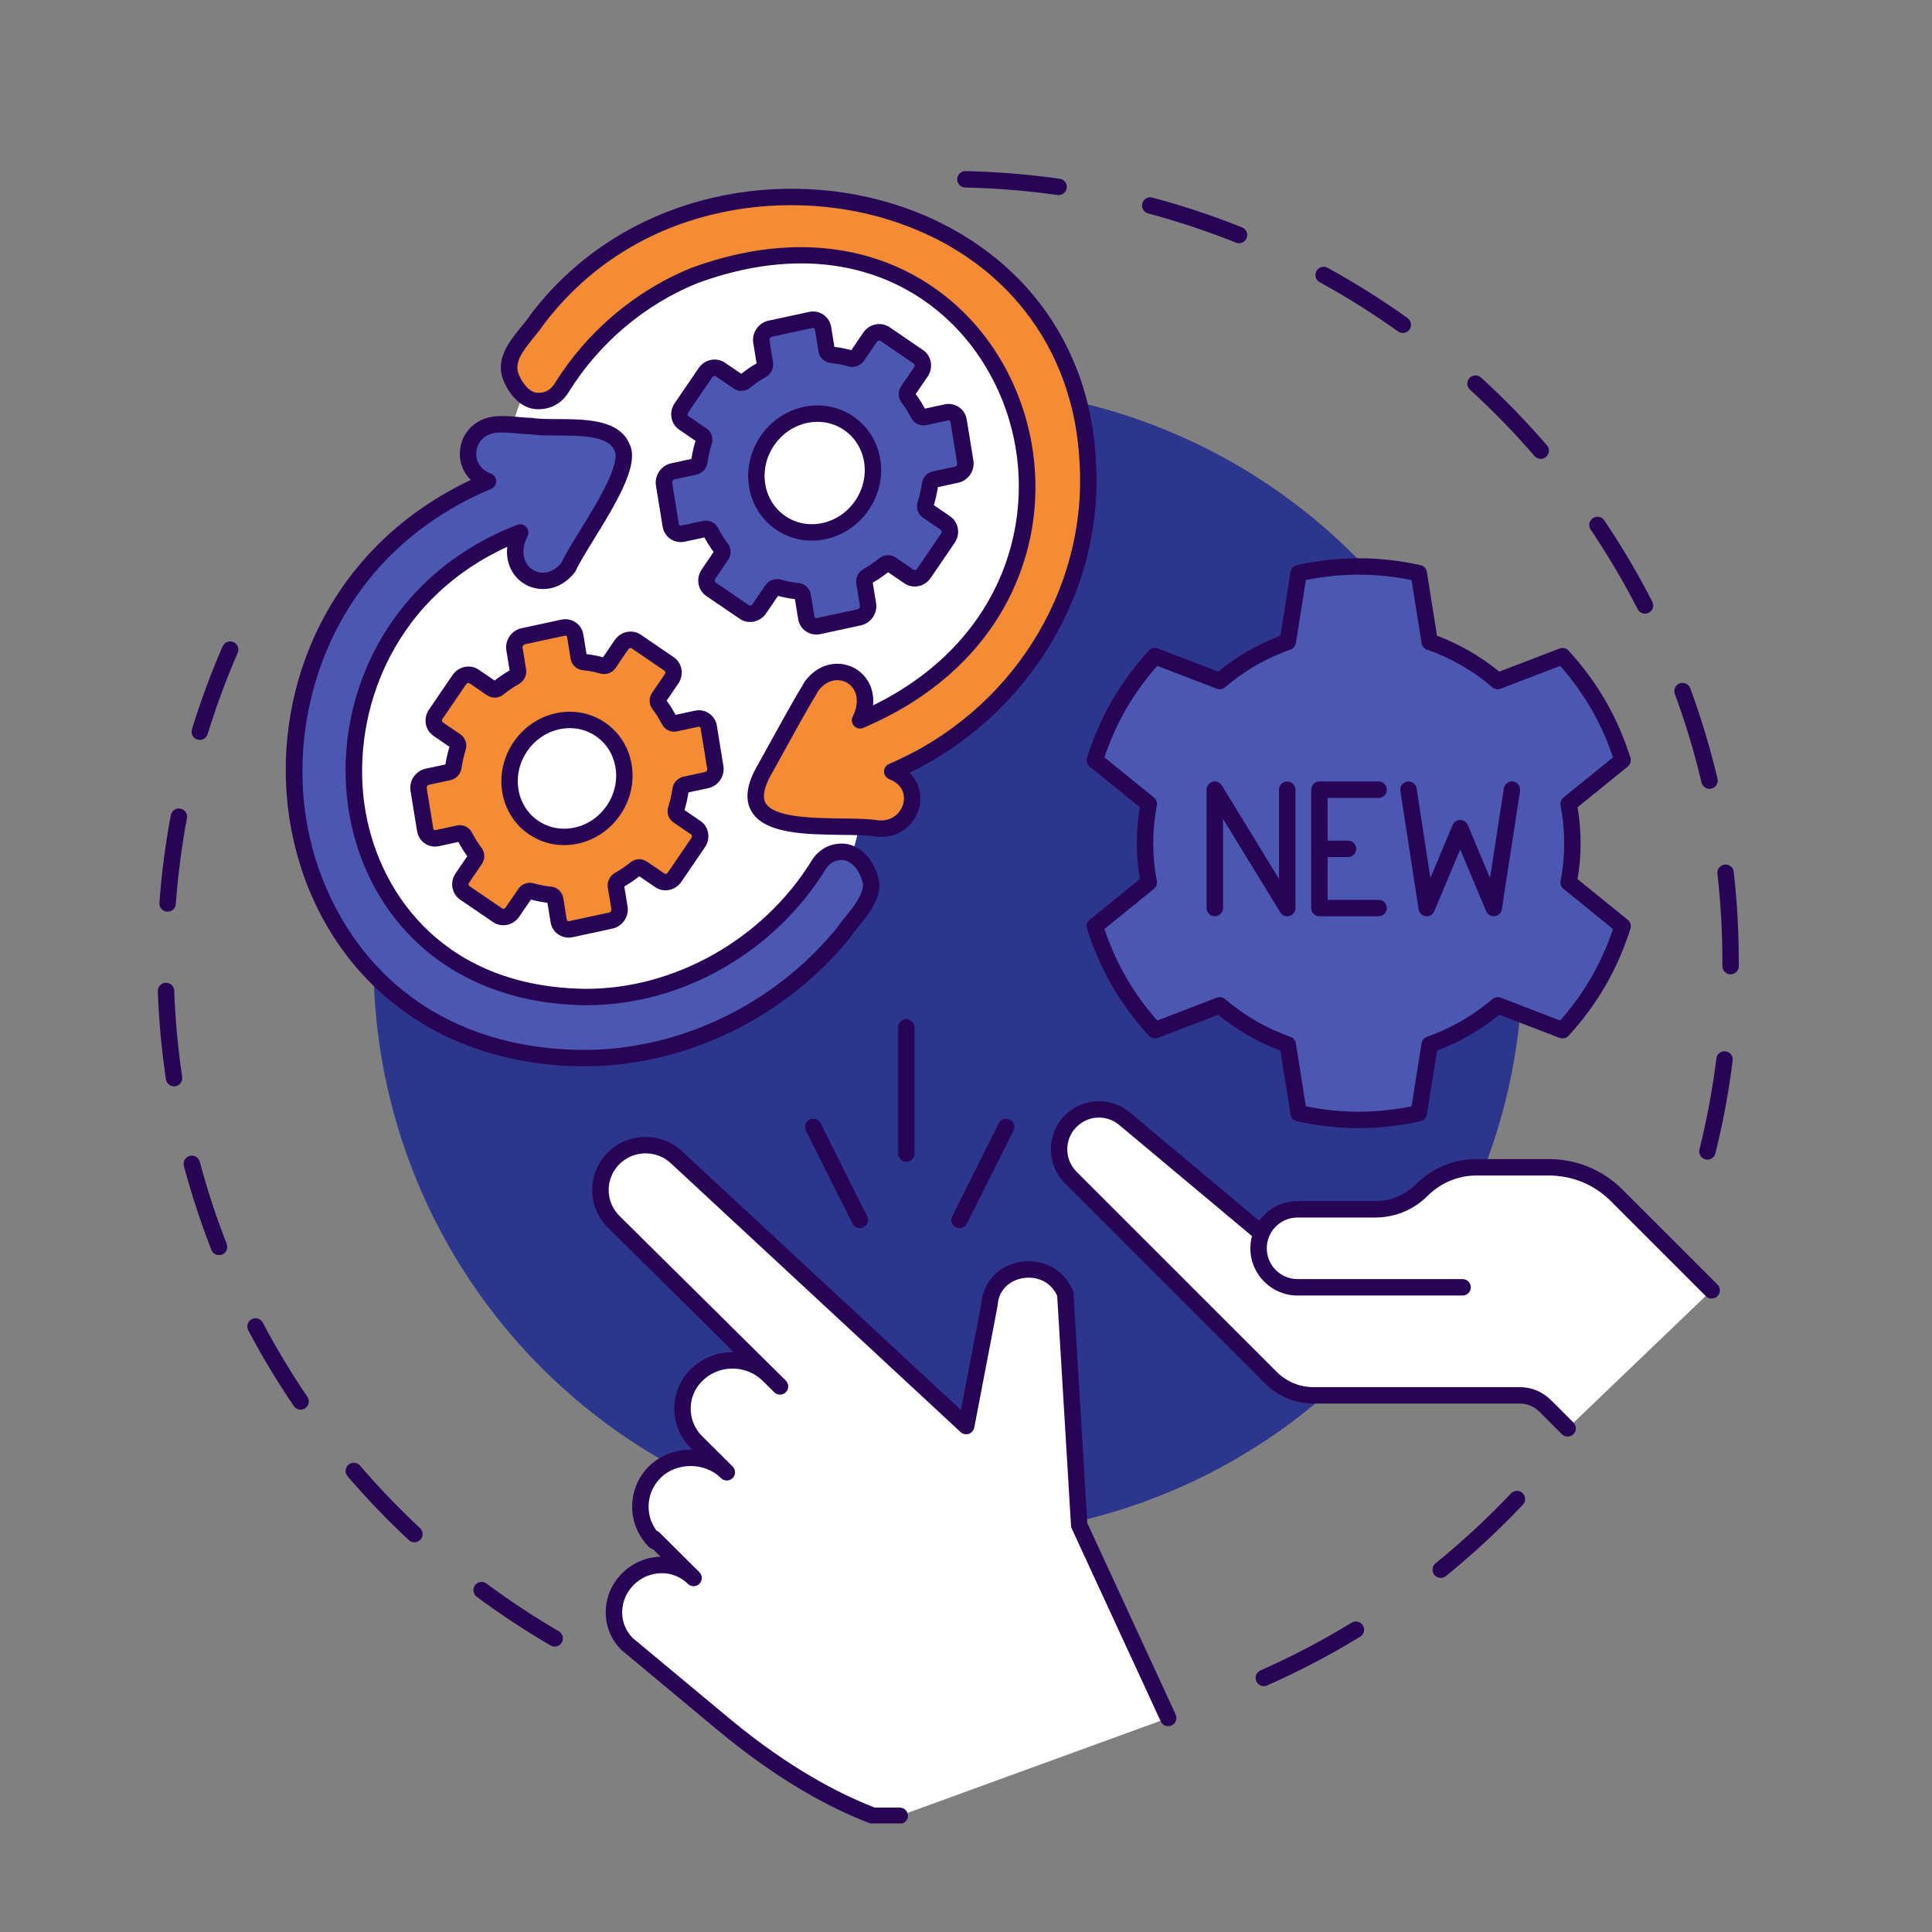 <svg xmlns="http://www.w3.org/2000/svg" xmlns:xlink="http://www.w3.org/1999/xlink" width="1080" zoomAndPan="magnify" viewBox="0 0 810 810" height="1080" preserveAspectRatio="xMidYMid meet" version="1.0"><rect x="0" y="0" width="810" height="810" fill="#808080" stroke="none"/><defs><clipPath id="75d194f0a2"><path d="M 66.094 268 L 236 268 L 236 691 L 66.094 691 Z M 66.094 268 " clip-rule="nonzero"/></clipPath><clipPath id="ad2d14a39e"><path d="M 248 476 L 494 476 L 494 764.465 L 248 764.465 Z M 248 476 " clip-rule="nonzero"/></clipPath></defs><g clip-path="url(#75d194f0a2)"><path fill="#280456" d="M 232.547 690.332 C 231.961 690.332 231.363 690.18 230.82 689.863 C 220.18 683.664 209.766 676.793 199.871 669.438 C 198.344 668.305 198.027 666.148 199.16 664.621 C 200.297 663.094 202.453 662.777 203.977 663.914 C 213.668 671.117 223.867 677.848 234.285 683.914 C 235.926 684.871 236.484 686.98 235.527 688.621 C 234.887 689.719 233.734 690.332 232.547 690.332 Z M 173.738 646.621 C 172.898 646.621 172.055 646.312 171.391 645.695 C 162.383 637.293 153.746 628.293 145.727 618.941 C 144.488 617.5 144.656 615.324 146.098 614.086 C 147.539 612.852 149.715 613.016 150.949 614.461 C 158.805 623.617 167.262 632.434 176.086 640.66 C 177.477 641.957 177.555 644.137 176.258 645.527 C 175.578 646.254 174.66 646.621 173.738 646.621 Z M 126.039 591.008 C 124.941 591.008 123.859 590.48 123.191 589.504 C 116.254 579.312 109.824 568.625 104.078 557.742 C 103.191 556.059 103.836 553.977 105.516 553.09 C 107.199 552.203 109.281 552.848 110.168 554.527 C 115.793 565.184 122.09 575.648 128.883 585.629 C 129.953 587.203 129.547 589.344 127.977 590.414 C 127.383 590.816 126.707 591.008 126.039 591.008 Z M 91.852 526.227 C 90.477 526.227 89.176 525.398 88.645 524.039 C 84.152 512.574 80.27 500.727 77.094 488.824 C 76.605 486.988 77.699 485.102 79.535 484.613 C 81.371 484.125 83.258 485.215 83.746 487.051 C 86.852 498.703 90.656 510.301 95.055 521.531 C 95.746 523.301 94.875 525.297 93.105 525.992 C 92.691 526.152 92.27 526.227 91.852 526.227 Z M 72.973 455.457 C 71.297 455.457 69.828 454.23 69.574 452.52 C 67.762 440.367 66.613 427.949 66.156 415.605 C 66.086 413.707 67.57 412.109 69.473 412.039 C 71.371 411.969 72.969 413.453 73.039 415.352 C 73.48 427.441 74.609 439.602 76.383 451.504 C 76.664 453.387 75.367 455.137 73.488 455.418 C 73.312 455.441 73.145 455.457 72.973 455.457 Z M 70.27 382.23 C 70.184 382.23 70.098 382.227 70.012 382.219 C 68.117 382.082 66.691 380.43 66.832 378.535 C 67.738 366.219 69.348 353.848 71.609 341.762 C 71.961 339.891 73.758 338.66 75.629 339.012 C 77.496 339.363 78.727 341.16 78.379 343.027 C 76.16 354.863 74.586 366.98 73.699 379.039 C 73.566 380.848 72.055 382.23 70.27 382.23 Z M 83.773 310.207 C 83.438 310.207 83.098 310.156 82.762 310.051 C 80.945 309.496 79.922 307.57 80.48 305.75 C 84.098 293.977 88.426 282.273 93.344 270.973 C 94.105 269.23 96.133 268.43 97.875 269.191 C 99.617 269.949 100.418 271.977 99.656 273.719 C 94.84 284.785 90.602 296.242 87.062 307.773 C 86.605 309.254 85.246 310.207 83.773 310.207 Z M 83.773 310.207 " fill-opacity="1" fill-rule="nonzero"/></g><path fill="#280456" d="M 529.867 706.918 C 528.547 706.918 527.285 706.152 526.719 704.863 C 525.949 703.125 526.738 701.094 528.477 700.324 C 541.574 694.539 554.422 687.812 566.664 680.32 C 568.285 679.328 570.402 679.84 571.395 681.461 C 572.387 683.082 571.875 685.203 570.254 686.195 C 557.758 693.84 544.637 700.715 531.258 706.621 C 530.805 706.82 530.332 706.918 529.867 706.918 Z M 604.035 661.551 C 603.031 661.551 602.039 661.113 601.359 660.277 C 600.16 658.801 600.387 656.633 601.863 655.434 C 612.992 646.402 623.629 636.539 633.477 626.121 C 634.781 624.738 636.961 624.676 638.344 625.984 C 639.723 627.289 639.785 629.465 638.48 630.848 C 628.426 641.488 617.566 651.559 606.199 660.781 C 605.562 661.297 604.797 661.551 604.035 661.551 Z M 604.035 661.551 " fill-opacity="1" fill-rule="nonzero"/><path fill="#280456" d="M 715.848 486.184 C 715.574 486.184 715.293 486.148 715.016 486.078 C 713.172 485.621 712.047 483.754 712.508 481.906 C 715.617 469.41 718.008 456.574 719.605 443.762 C 719.84 441.875 721.559 440.535 723.445 440.77 C 725.332 441.004 726.672 442.727 726.434 444.609 C 724.805 457.699 722.363 470.809 719.188 483.57 C 718.797 485.137 717.391 486.184 715.848 486.184 Z M 725.551 408.492 C 725.543 408.492 725.539 408.492 725.531 408.492 C 723.633 408.484 722.098 406.934 722.109 405.035 C 722.113 404.422 722.113 403.809 722.113 403.195 C 722.113 390.871 721.414 378.453 720.039 366.289 C 719.828 364.402 721.184 362.695 723.074 362.484 C 724.961 362.27 726.668 363.629 726.879 365.516 C 728.285 377.938 728.996 390.613 728.996 403.195 C 728.996 403.82 728.996 404.445 728.992 405.07 C 728.984 406.965 727.441 408.492 725.551 408.492 Z M 716.727 330.723 C 715.168 330.723 713.754 329.656 713.379 328.074 C 710.41 315.531 706.641 303.035 702.184 290.938 C 701.527 289.152 702.438 287.172 704.223 286.516 C 706.004 285.859 707.984 286.77 708.645 288.555 C 713.195 300.91 717.043 313.676 720.078 326.488 C 720.516 328.34 719.371 330.191 717.523 330.629 C 717.258 330.695 716.988 330.723 716.727 330.723 Z M 689.672 257.281 C 688.418 257.281 687.215 256.598 686.605 255.406 C 680.734 243.945 674.102 232.711 666.895 222.012 C 665.832 220.438 666.25 218.297 667.824 217.234 C 669.402 216.172 671.543 216.59 672.602 218.164 C 679.965 229.09 686.734 240.562 692.73 252.27 C 693.598 253.961 692.93 256.035 691.238 256.902 C 690.734 257.16 690.199 257.281 689.672 257.281 Z M 645.949 192.387 C 644.984 192.387 644.023 191.98 643.344 191.191 C 634.918 181.43 625.82 172.074 616.297 163.379 C 614.891 162.098 614.793 159.918 616.074 158.516 C 617.355 157.109 619.531 157.012 620.938 158.293 C 630.66 167.172 639.953 176.727 648.555 186.695 C 649.797 188.133 649.637 190.309 648.195 191.551 C 647.547 192.109 646.746 192.387 645.949 192.387 Z M 588.137 139.605 C 587.441 139.605 586.742 139.398 586.137 138.965 C 575.637 131.453 564.582 124.504 553.281 118.309 C 551.617 117.398 551.004 115.305 551.918 113.637 C 552.832 111.969 554.926 111.359 556.59 112.273 C 568.133 118.598 579.418 125.695 590.141 133.363 C 591.688 134.473 592.043 136.621 590.938 138.168 C 590.266 139.105 589.207 139.605 588.137 139.605 Z M 519.473 101.98 C 519.047 101.98 518.613 101.902 518.191 101.73 C 506.215 96.93 493.824 92.812 481.363 89.488 C 479.523 88.996 478.434 87.109 478.922 85.273 C 479.414 83.438 481.301 82.348 483.137 82.836 C 495.863 86.23 508.52 90.438 520.754 95.344 C 522.52 96.051 523.375 98.055 522.668 99.816 C 522.129 101.164 520.836 101.98 519.473 101.98 Z M 443.836 81.793 C 443.676 81.793 443.512 81.785 443.348 81.762 C 430.621 79.961 417.609 78.902 404.684 78.621 C 402.781 78.582 401.273 77.008 401.316 75.105 C 401.359 73.203 402.938 71.695 404.832 71.738 C 418.031 72.027 431.316 73.105 444.312 74.945 C 446.195 75.211 447.504 76.953 447.238 78.836 C 446.996 80.555 445.523 81.793 443.836 81.793 Z M 443.836 81.793 " fill-opacity="1" fill-rule="nonzero"/><path fill="#2c368d" d="M 638.355 403.195 C 638.355 407.137 638.258 411.074 638.062 415.012 C 637.871 418.949 637.582 422.883 637.195 426.805 C 636.809 430.727 636.324 434.641 635.746 438.539 C 635.168 442.438 634.496 446.32 633.727 450.188 C 632.957 454.055 632.094 457.902 631.137 461.727 C 630.176 465.551 629.125 469.348 627.98 473.121 C 626.836 476.895 625.602 480.637 624.273 484.348 C 622.945 488.059 621.527 491.734 620.016 495.379 C 618.508 499.02 616.91 502.625 615.227 506.188 C 613.539 509.75 611.77 513.273 609.91 516.75 C 608.051 520.227 606.109 523.652 604.082 527.035 C 602.055 530.418 599.945 533.746 597.758 537.023 C 595.566 540.305 593.297 543.523 590.949 546.691 C 588.602 549.859 586.176 552.965 583.676 556.012 C 581.172 559.059 578.598 562.043 575.953 564.965 C 573.305 567.887 570.586 570.742 567.801 573.527 C 565.012 576.316 562.156 579.035 559.234 581.68 C 556.316 584.328 553.332 586.902 550.281 589.402 C 547.234 591.906 544.129 594.328 540.961 596.68 C 537.797 599.027 534.574 601.297 531.297 603.488 C 528.016 605.676 524.688 607.785 521.305 609.812 C 517.926 611.84 514.496 613.781 511.02 615.641 C 507.543 617.5 504.02 619.27 500.457 620.957 C 496.895 622.641 493.289 624.238 489.648 625.746 C 486.008 627.254 482.328 628.676 478.617 630.004 C 474.906 631.332 471.164 632.566 467.391 633.711 C 463.617 634.855 459.82 635.906 455.996 636.863 C 452.172 637.824 448.324 638.688 444.461 639.457 C 440.594 640.223 436.711 640.898 432.809 641.477 C 428.91 642.055 425 642.539 421.074 642.926 C 417.152 643.309 413.223 643.602 409.285 643.793 C 405.348 643.988 401.406 644.082 397.465 644.082 C 393.52 644.082 389.582 643.988 385.645 643.793 C 381.707 643.602 377.777 643.309 373.852 642.926 C 369.93 642.539 366.016 642.055 362.117 641.477 C 358.219 640.898 354.336 640.223 350.469 639.457 C 346.602 638.688 342.758 637.824 338.934 636.863 C 335.109 635.906 331.309 634.855 327.535 633.711 C 323.766 632.566 320.023 631.332 316.309 630.004 C 312.598 628.676 308.922 627.254 305.277 625.746 C 301.637 624.238 298.035 622.641 294.469 620.957 C 290.906 619.27 287.387 617.5 283.91 615.641 C 280.434 613.781 277.004 611.84 273.621 609.812 C 270.238 607.785 266.91 605.676 263.633 603.488 C 260.355 601.297 257.133 599.027 253.965 596.68 C 250.797 594.328 247.691 591.906 244.645 589.402 C 241.598 586.902 238.613 584.328 235.691 581.68 C 232.77 579.035 229.914 576.316 227.129 573.527 C 224.34 570.742 221.621 567.887 218.977 564.965 C 216.328 562.043 213.754 559.059 211.254 556.012 C 208.75 552.965 206.328 549.859 203.98 546.691 C 201.629 543.523 199.359 540.305 197.172 537.023 C 194.98 533.746 192.871 530.418 190.844 527.035 C 188.816 523.652 186.875 520.227 185.016 516.75 C 183.16 513.27 181.387 509.75 179.699 506.188 C 178.016 502.625 176.418 499.02 174.91 495.379 C 173.402 491.734 171.984 488.059 170.656 484.348 C 169.328 480.637 168.09 476.895 166.945 473.121 C 165.801 469.348 164.75 465.551 163.793 461.727 C 162.836 457.902 161.973 454.055 161.203 450.188 C 160.434 446.32 159.758 442.438 159.18 438.539 C 158.602 434.641 158.121 430.727 157.734 426.805 C 157.348 422.883 157.059 418.949 156.863 415.012 C 156.668 411.074 156.574 407.137 156.574 403.195 C 156.574 399.25 156.668 395.312 156.863 391.375 C 157.059 387.438 157.348 383.504 157.734 379.582 C 158.121 375.66 158.602 371.746 159.18 367.848 C 159.758 363.949 160.434 360.066 161.203 356.199 C 161.973 352.332 162.836 348.484 163.793 344.66 C 164.75 340.836 165.801 337.039 166.945 333.266 C 168.09 329.492 169.328 325.75 170.656 322.039 C 171.984 318.328 173.402 314.652 174.91 311.008 C 176.418 307.367 178.016 303.762 179.699 300.199 C 181.387 296.637 183.16 293.117 185.016 289.637 C 186.875 286.16 188.816 282.73 190.844 279.352 C 192.871 275.969 194.98 272.641 197.172 269.363 C 199.359 266.082 201.629 262.863 203.98 259.695 C 206.328 256.527 208.75 253.422 211.254 250.375 C 213.754 247.328 216.328 244.344 218.977 241.422 C 221.621 238.5 224.34 235.645 227.129 232.859 C 229.914 230.07 232.77 227.352 235.691 224.707 C 238.613 222.059 241.598 219.484 244.645 216.984 C 247.691 214.48 250.797 212.059 253.965 209.707 C 257.133 207.359 260.355 205.09 263.633 202.898 C 266.91 200.711 270.238 198.602 273.621 196.574 C 277.004 194.547 280.434 192.605 283.91 190.746 C 287.387 188.887 290.906 187.117 294.469 185.43 C 298.035 183.746 301.637 182.148 305.277 180.641 C 308.922 179.133 312.598 177.711 316.309 176.383 C 320.023 175.055 323.766 173.82 327.535 172.676 C 331.309 171.531 335.109 170.48 338.934 169.523 C 342.758 168.562 346.602 167.699 350.469 166.93 C 354.336 166.164 358.219 165.488 362.117 164.91 C 366.016 164.332 369.93 163.848 373.852 163.465 C 377.777 163.078 381.707 162.785 385.645 162.594 C 389.582 162.398 393.52 162.305 397.465 162.305 C 401.406 162.305 405.348 162.398 409.285 162.594 C 413.223 162.785 417.152 163.078 421.074 163.465 C 425 163.848 428.91 164.332 432.809 164.91 C 436.711 165.488 440.594 166.164 444.461 166.93 C 448.324 167.699 452.172 168.562 455.996 169.523 C 459.82 170.48 463.617 171.531 467.391 172.676 C 471.164 173.82 474.906 175.055 478.617 176.383 C 482.328 177.711 486.008 179.133 489.648 180.641 C 493.289 182.148 496.895 183.746 500.457 185.43 C 504.02 187.117 507.543 188.887 511.02 190.746 C 514.496 192.605 517.926 194.547 521.305 196.574 C 524.688 198.602 528.016 200.711 531.297 202.898 C 534.574 205.09 537.797 207.359 540.961 209.707 C 544.129 212.059 547.234 214.48 550.281 216.984 C 553.332 219.484 556.316 222.059 559.234 224.707 C 562.156 227.352 565.012 230.07 567.801 232.859 C 570.586 235.645 573.305 238.5 575.953 241.422 C 578.598 244.344 581.172 247.328 583.676 250.375 C 586.176 253.422 588.602 256.527 590.949 259.695 C 593.297 262.863 595.566 266.082 597.758 269.363 C 599.945 272.641 602.055 275.969 604.082 279.352 C 606.109 282.73 608.051 286.16 609.91 289.637 C 611.77 293.117 613.539 296.637 615.227 300.199 C 616.91 303.762 618.508 307.367 620.016 311.008 C 621.527 314.652 622.945 318.328 624.273 322.039 C 625.602 325.75 626.836 329.492 627.98 333.266 C 629.125 337.039 630.176 340.836 631.137 344.66 C 632.094 348.484 632.957 352.332 633.727 356.199 C 634.496 360.066 635.168 363.949 635.746 367.848 C 636.324 371.746 636.809 375.66 637.195 379.582 C 637.582 383.504 637.871 387.438 638.062 391.375 C 638.258 395.312 638.355 399.25 638.355 403.195 Z M 638.355 403.195 " fill-opacity="1" fill-rule="nonzero"/><path fill="#4c57b2" d="M 659.246 353.512 C 659.246 347.875 658.664 342.383 657.668 337.039 L 680.277 318.715 C 677.773 310.789 674.457 302.996 670.129 295.5 C 665.797 288.004 660.711 281.23 655.094 275.102 L 627.91 285.527 C 619.59 278.391 609.945 272.797 599.395 269.078 L 594.828 240.309 C 586.711 238.508 578.305 237.488 569.648 237.488 C 560.992 237.488 552.582 238.508 544.469 240.309 L 539.898 269.078 C 529.352 272.797 519.707 278.391 511.387 285.527 L 484.199 275.102 C 478.586 281.23 473.496 288.004 469.168 295.5 C 464.84 302.996 461.52 310.789 459.02 318.715 L 481.629 337.039 C 480.633 342.387 480.051 347.879 480.051 353.512 C 480.051 359.148 480.633 364.637 481.629 369.984 L 459.02 388.309 C 461.52 396.234 464.84 404.027 469.168 411.523 C 473.496 419.02 478.586 425.793 484.199 431.922 L 511.387 421.496 C 519.707 428.633 529.352 434.227 539.898 437.945 L 544.469 466.715 C 552.582 468.516 560.992 469.535 569.648 469.535 C 578.305 469.535 586.715 468.516 594.828 466.715 L 599.398 437.945 C 609.945 434.227 619.59 428.633 627.91 421.496 L 655.094 431.922 C 660.711 425.793 665.801 419.02 670.129 411.523 C 674.457 404.027 677.777 396.234 680.277 388.309 L 657.668 369.984 C 658.664 364.637 659.246 359.145 659.246 353.512 Z M 659.246 353.512 " fill-opacity="1" fill-rule="nonzero"/><path fill="#280456" d="M 569.648 472.977 C 561.133 472.977 552.41 472 543.723 470.078 C 542.344 469.77 541.289 468.652 541.066 467.254 L 536.816 440.484 C 527.301 436.898 518.543 431.844 510.727 425.438 L 485.434 435.137 C 484.113 435.641 482.617 435.289 481.664 434.246 C 475.652 427.688 470.445 420.621 466.188 413.246 C 461.93 405.867 458.414 397.828 455.738 389.344 C 455.312 387.992 455.754 386.523 456.852 385.633 L 477.887 368.586 C 477.035 363.445 476.605 358.383 476.605 353.512 C 476.605 348.641 477.035 343.578 477.887 338.438 L 456.852 321.391 C 455.754 320.5 455.312 319.027 455.738 317.68 C 458.414 309.195 461.93 301.156 466.188 293.777 C 470.445 286.402 475.652 279.336 481.664 272.777 C 482.617 271.734 484.113 271.383 485.434 271.887 L 510.727 281.586 C 518.539 275.18 527.301 270.125 536.816 266.539 L 541.066 239.766 C 541.289 238.371 542.344 237.254 543.723 236.945 C 552.41 235.023 561.133 234.047 569.648 234.047 C 578.164 234.047 586.887 235.023 595.574 236.945 C 596.953 237.254 598.008 238.371 598.227 239.766 L 602.477 266.539 C 611.996 270.125 620.754 275.18 628.57 281.586 L 653.863 271.887 C 655.184 271.383 656.68 271.734 657.633 272.777 C 663.645 279.336 668.848 286.402 673.109 293.777 C 677.367 301.152 680.883 309.195 683.559 317.68 C 683.984 319.027 683.543 320.5 682.441 321.391 L 661.41 338.438 C 662.258 343.578 662.688 348.641 662.688 353.512 C 662.688 358.383 662.258 363.445 661.41 368.586 L 682.441 385.633 C 683.543 386.523 683.984 387.992 683.559 389.34 C 680.883 397.828 677.367 405.871 673.109 413.242 C 668.848 420.621 663.645 427.684 657.633 434.246 C 656.68 435.289 655.184 435.641 653.863 435.133 L 628.57 425.438 C 620.754 431.844 611.996 436.895 602.477 440.484 L 598.227 467.254 C 598.008 468.652 596.953 469.77 595.574 470.074 C 586.883 472 578.16 472.977 569.648 472.977 Z M 547.496 463.836 C 554.938 465.336 562.379 466.094 569.648 466.094 C 576.918 466.094 584.359 465.336 591.801 463.836 L 595.996 437.406 C 596.195 436.156 597.062 435.121 598.254 434.699 C 608.367 431.133 617.594 425.812 625.668 418.883 C 626.629 418.062 627.961 417.832 629.141 418.281 L 654.117 427.859 C 659.133 422.164 663.508 416.102 667.145 409.801 C 670.781 403.504 673.844 396.684 676.27 389.488 L 655.5 372.656 C 654.52 371.863 654.055 370.594 654.285 369.355 C 655.309 363.855 655.805 358.676 655.805 353.512 C 655.805 348.348 655.309 343.168 654.285 337.668 C 654.055 336.426 654.52 335.16 655.5 334.363 L 676.27 317.531 C 673.844 310.34 670.781 303.52 667.145 297.223 C 663.508 290.922 659.133 284.859 654.117 279.164 L 629.141 288.738 C 627.961 289.191 626.629 288.961 625.668 288.137 C 617.59 281.211 608.367 275.891 598.254 272.324 C 597.059 271.902 596.195 270.863 595.996 269.617 L 591.801 243.184 C 584.359 241.688 576.918 240.93 569.648 240.93 C 562.379 240.93 554.938 241.688 547.496 243.184 L 543.297 269.617 C 543.102 270.863 542.234 271.902 541.043 272.324 C 530.93 275.887 521.703 281.211 513.629 288.137 C 512.668 288.961 511.336 289.191 510.152 288.738 L 485.18 279.164 C 480.164 284.859 475.785 290.922 472.148 297.223 C 468.512 303.52 465.449 310.344 463.027 317.531 L 483.793 334.363 C 484.773 335.16 485.242 336.426 485.012 337.668 C 483.988 343.168 483.492 348.352 483.492 353.512 C 483.492 358.676 483.988 363.855 485.012 369.355 C 485.242 370.598 484.777 371.863 483.797 372.66 L 463.027 389.492 C 465.449 396.68 468.512 403.504 472.148 409.801 C 475.785 416.102 480.164 422.168 485.18 427.859 L 510.156 418.281 C 511.336 417.832 512.668 418.062 513.629 418.883 C 521.703 425.812 530.93 431.133 541.043 434.699 C 542.234 435.121 543.102 436.16 543.297 437.406 Z M 547.496 463.836 " fill-opacity="1" fill-rule="nonzero"/><path fill="#280456" d="M 539.676 384.148 C 538.496 384.148 537.375 383.543 536.738 382.5 L 512.754 343.301 L 512.754 380.707 C 512.754 382.605 511.215 384.148 509.312 384.148 C 507.414 384.148 505.871 382.605 505.871 380.707 L 505.871 331.078 C 505.871 329.535 506.898 328.184 508.379 327.766 C 509.863 327.348 511.445 327.969 512.25 329.281 L 536.23 368.484 L 536.23 331.078 C 536.23 329.176 537.773 327.637 539.676 327.637 C 541.574 327.637 543.117 329.176 543.117 331.078 L 543.117 380.707 C 543.117 382.246 542.09 383.602 540.609 384.02 C 540.297 384.105 539.984 384.148 539.676 384.148 Z M 539.676 384.148 " fill-opacity="1" fill-rule="nonzero"/><path fill="#280456" d="M 577.988 384.148 L 553.168 384.148 C 551.266 384.148 549.727 382.605 549.727 380.707 L 549.727 331.078 C 549.727 329.176 551.266 327.637 553.168 327.637 L 577.988 327.637 C 579.887 327.637 581.43 329.176 581.43 331.078 C 581.43 332.98 579.887 334.52 577.988 334.52 L 556.609 334.52 L 556.609 377.262 L 577.988 377.262 C 579.887 377.262 581.43 378.805 581.43 380.707 C 581.43 382.605 579.887 384.148 577.988 384.148 Z M 577.988 384.148 " fill-opacity="1" fill-rule="nonzero"/><path fill="#280456" d="M 565.156 359.332 L 553.168 359.332 C 551.266 359.332 549.727 357.793 549.727 355.891 C 549.727 353.992 551.266 352.449 553.168 352.449 L 565.156 352.449 C 567.059 352.449 568.598 353.992 568.598 355.891 C 568.598 357.793 567.059 359.332 565.156 359.332 Z M 565.156 359.332 " fill-opacity="1" fill-rule="nonzero"/><path fill="#280456" d="M 598.16 384.148 C 598.023 384.148 597.883 384.141 597.738 384.121 C 596.211 383.934 594.992 382.754 594.758 381.23 L 587.117 331.602 C 586.828 329.723 588.117 327.965 589.992 327.676 C 591.875 327.387 593.633 328.676 593.918 330.555 L 599.703 368.121 L 609.031 345.879 C 609.566 344.598 610.816 343.766 612.203 343.766 C 613.59 343.766 614.844 344.598 615.379 345.879 L 624.703 368.121 L 630.488 330.555 C 630.777 328.676 632.531 327.387 634.414 327.676 C 636.293 327.965 637.582 329.723 637.293 331.602 L 629.652 381.23 C 629.414 382.754 628.199 383.934 626.668 384.121 C 625.141 384.309 623.672 383.457 623.074 382.035 L 612.203 356.109 L 601.332 382.035 C 600.793 383.328 599.535 384.148 598.16 384.148 Z M 598.16 384.148 " fill-opacity="1" fill-rule="nonzero"/><path fill="#ffffff" d="M 717.613 540.973 L 677.828 501.188 C 670.277 493.637 660.039 489.398 649.363 489.398 L 619.098 489.398 C 610.488 489.398 602.234 492.816 596.148 498.902 C 590.957 504.094 583.918 507.008 576.578 507.008 L 544.012 507.008 C 537.398 507.008 531.699 510.938 529.125 516.59 L 528.203 516.508 L 471.465 469.023 C 464.82 463.465 455.031 463.902 448.906 470.023 C 442.379 476.555 442.379 487.141 448.906 493.672 L 532.871 577.633 C 537.59 582.352 543.988 585.004 550.66 585.004 L 637.141 585.004 C 641.145 585.004 644.984 586.594 647.816 589.426 L 657.23 598.84 Z M 717.613 540.973 " fill-opacity="1" fill-rule="nonzero"/><path fill="#280456" d="M 657.23 602.285 C 656.352 602.285 655.469 601.949 654.797 601.277 L 645.383 591.859 C 643.18 589.66 640.254 588.445 637.141 588.445 L 550.66 588.445 C 543.02 588.445 535.84 585.473 530.438 580.07 L 446.477 496.105 C 438.613 488.246 438.613 475.453 446.477 467.594 C 450.047 464.02 454.793 461.93 459.84 461.707 C 464.883 461.484 469.801 463.145 473.672 466.387 L 527.941 511.805 C 531.621 506.707 537.586 503.566 544.016 503.566 L 576.578 503.566 C 583.055 503.566 589.137 501.047 593.715 496.469 C 600.496 489.688 609.508 485.953 619.098 485.953 L 649.363 485.953 C 661.035 485.953 672.008 490.5 680.262 498.754 L 720.051 538.539 C 721.395 539.887 721.395 542.062 720.051 543.41 C 718.703 544.754 716.523 544.754 715.18 543.41 L 675.395 503.621 C 668.441 496.668 659.195 492.84 649.363 492.84 L 619.098 492.84 C 611.348 492.84 604.062 495.855 598.582 501.336 C 592.707 507.215 584.891 510.449 576.578 510.449 L 544.012 510.449 C 538.965 510.449 534.352 513.422 532.258 518.016 C 531.652 519.344 530.273 520.145 528.82 520.02 L 527.898 519.938 C 527.195 519.875 526.531 519.598 525.992 519.148 L 469.254 471.664 C 463.941 467.219 456.242 467.559 451.344 472.461 C 446.164 477.637 446.164 486.062 451.344 491.238 L 535.305 575.199 C 539.406 579.301 544.859 581.562 550.66 581.562 L 637.141 581.562 C 642.094 581.562 646.746 583.488 650.25 586.992 L 659.664 596.406 C 661.012 597.75 661.012 599.93 659.664 601.273 C 658.992 601.949 658.113 602.285 657.23 602.285 Z M 657.23 602.285 " fill-opacity="1" fill-rule="nonzero"/><path fill="#280456" d="M 613.203 543.16 L 544.012 543.16 C 533.098 543.16 524.219 534.277 524.219 523.363 C 524.219 520.922 524.656 518.535 525.527 516.27 C 526.207 514.496 528.199 513.609 529.973 514.289 C 531.746 514.973 532.633 516.961 531.953 518.738 C 531.387 520.211 531.102 521.766 531.102 523.363 C 531.102 530.48 536.895 536.273 544.012 536.273 L 613.203 536.273 C 615.102 536.273 616.645 537.816 616.645 539.715 C 616.645 541.617 615.102 543.16 613.203 543.16 Z M 613.203 543.16 " fill-opacity="1" fill-rule="nonzero"/><path fill="#ffffff" d="M 377.203 761.27 L 366.055 761.27 C 342.785 752.328 321.387 738.047 302.312 722.066 L 262.922 689.27 C 255.305 681.703 255.695 669.551 263.312 661.98 C 270.93 654.414 283.176 654.012 290.793 661.578 L 274.07 644.961 L 274.523 646.137 C 266.477 638.141 266.477 625.176 274.523 617.18 C 282.574 609.184 296.684 609.273 304.73 617.27 L 291.953 604.574 C 284.188 596.859 284.188 584.297 291.953 576.578 C 300.301 568.285 313.961 568.285 322.309 576.578 L 327.031 581.27 L 257.285 512.211 C 249.895 504.863 249.895 492.957 257.285 485.613 C 264.68 478.266 276.664 478.266 284.059 485.613 L 405.078 597.883 C 405.078 597.883 414.805 547.309 414.816 547.121 C 415.941 529.996 440.059 526.574 446.625 542.445 L 452.465 639.422 L 489.777 720.273 Z M 377.203 761.27 " fill-opacity="1" fill-rule="nonzero"/><g clip-path="url(#ad2d14a39e)"><path fill="#280456" d="M 377.203 764.711 L 366.055 764.711 C 365.633 764.711 365.211 764.637 364.82 764.484 C 343.688 756.363 321.914 742.977 300.102 724.703 L 260.719 691.914 C 260.641 691.852 260.566 691.781 260.496 691.711 C 256.281 687.523 253.957 681.945 253.957 676.008 C 253.957 669.828 256.418 663.98 260.887 659.539 C 265.215 655.238 270.914 652.797 276.938 652.664 L 273.742 649.488 C 273.137 649.348 272.562 649.039 272.098 648.578 C 267.551 644.059 265.043 638.051 265.043 631.656 C 265.043 625.266 267.551 619.254 272.098 614.734 C 276.57 610.289 282.957 607.762 289.641 607.785 C 289.863 607.785 290.09 607.789 290.312 607.797 L 289.527 607.016 C 285.117 602.633 282.688 596.797 282.688 590.578 C 282.688 584.359 285.117 578.52 289.527 574.137 C 294.508 569.188 301.102 566.777 307.637 566.91 L 254.863 514.656 C 250.629 510.449 248.297 504.859 248.297 498.91 C 248.297 492.961 250.629 487.371 254.859 483.168 C 263.562 474.523 277.719 474.508 286.441 483.125 L 402.867 591.141 C 406.176 573.926 410.973 548.965 411.395 546.695 C 411.746 541.988 413.602 537.82 416.77 534.633 C 419.641 531.738 423.551 529.762 427.773 529.066 C 435.715 527.758 445.605 530.977 449.805 541.125 C 449.953 541.48 450.039 541.855 450.062 542.234 L 455.859 638.57 L 492.902 718.832 C 493.699 720.559 492.945 722.602 491.219 723.398 C 489.492 724.195 487.445 723.441 486.652 721.719 L 449.336 640.863 C 449.156 640.477 449.051 640.059 449.027 639.629 L 443.227 543.254 C 440.176 536.566 433.648 535.074 428.891 535.859 C 424.059 536.656 418.727 540.09 418.25 547.344 C 418.23 547.641 418.223 547.75 408.457 598.535 C 408.219 599.762 407.336 600.766 406.148 601.156 C 404.957 601.543 403.652 601.258 402.734 600.406 L 281.719 488.133 C 281.688 488.105 281.66 488.078 281.633 488.051 C 275.59 482.047 265.754 482.047 259.711 488.051 C 256.789 490.953 255.184 494.809 255.184 498.91 C 255.184 503.008 256.789 506.867 259.711 509.766 L 324.164 573.586 C 324.355 573.766 324.547 573.949 324.734 574.137 L 329.457 578.824 C 330.805 580.164 330.812 582.344 329.473 583.691 C 328.137 585.039 325.957 585.051 324.605 583.715 L 319.398 578.559 C 312.336 572.039 301.25 572.191 294.379 579.02 C 291.277 582.102 289.57 586.207 289.57 590.578 C 289.57 594.949 291.277 599.051 294.379 602.133 L 307.156 614.828 C 308.504 616.168 308.512 618.344 307.172 619.695 C 305.832 621.043 303.652 621.051 302.305 619.711 C 295.527 612.977 283.676 612.934 276.949 619.621 C 273.711 622.836 271.93 627.109 271.93 631.656 C 271.93 635.328 273.09 638.824 275.246 641.727 C 275.703 641.891 276.129 642.156 276.496 642.52 L 293.219 659.137 C 294.566 660.477 294.574 662.656 293.234 664.004 C 291.895 665.352 289.715 665.359 288.367 664.02 C 282.242 657.934 272.09 658.113 265.738 664.422 C 262.582 667.559 260.84 671.676 260.84 676.008 C 260.84 680.051 262.402 683.852 265.242 686.727 L 304.516 719.418 C 325.543 737.039 346.457 749.957 366.695 757.828 L 377.203 757.828 C 379.102 757.828 380.645 759.371 380.645 761.27 C 380.645 763.172 379.105 764.711 377.203 764.711 Z M 377.203 764.711 " fill-opacity="1" fill-rule="nonzero"/></g><path fill="#ffffff" d="M 340.969 472.492 L 360.48 511.465 Z M 340.969 472.492 " fill-opacity="1" fill-rule="nonzero"/><path fill="#280456" d="M 360.48 514.906 C 359.219 514.906 358.004 514.211 357.402 513.004 L 337.891 474.031 C 337.039 472.332 337.727 470.266 339.426 469.414 C 341.125 468.562 343.195 469.25 344.047 470.949 L 363.559 509.922 C 364.406 511.625 363.719 513.691 362.02 514.543 C 361.523 514.789 361 514.906 360.48 514.906 Z M 360.48 514.906 " fill-opacity="1" fill-rule="nonzero"/><path fill="#ffffff" d="M 421.801 472.492 L 402.289 511.465 Z M 421.801 472.492 " fill-opacity="1" fill-rule="nonzero"/><path fill="#280456" d="M 402.285 514.906 C 401.77 514.906 401.242 514.789 400.75 514.543 C 399.051 513.691 398.359 511.625 399.211 509.926 L 418.723 470.949 C 419.574 469.25 421.641 468.562 423.344 469.414 C 425.043 470.266 425.73 472.332 424.879 474.031 L 405.367 513.008 C 404.766 514.211 403.547 514.906 402.285 514.906 Z M 402.285 514.906 " fill-opacity="1" fill-rule="nonzero"/><path fill="#280456" d="M 379.992 487.066 C 378.09 487.066 376.547 485.527 376.547 483.625 L 376.547 430.734 C 376.547 428.832 378.09 427.293 379.992 427.293 C 381.891 427.293 383.434 428.832 383.434 430.734 L 383.434 483.625 C 383.434 485.527 381.891 487.066 379.992 487.066 Z M 379.992 487.066 " fill-opacity="1" fill-rule="nonzero"/><path fill="#ffffff" d="M 225.926 153.566 C 242.348 125.891 266.805 112.477 270.527 110.496 C 275.73 107.723 334.559 77.66 390.043 110.488 C 398.816 115.68 432.574 137.273 441.887 177.77 C 453.406 227.859 423.34 288.664 387.938 301.508 C 380.309 304.277 360.859 309.012 357.91 321.633 C 356.848 326.168 358.453 329.43 359.441 333.66 C 363.121 349.406 354.883 364.113 347.793 376.773 C 334.789 399.996 301.734 427.234 258.52 430.941 C 251.086 431.578 205.449 434.727 168.602 400.371 C 159.043 391.457 133.926 364.965 132.395 325.457 C 130.703 281.754 158.703 243.574 187.953 225.902 C 210.137 212.496 238.512 207.574 237.531 201.645 C 236.84 197.469 222.785 199.93 217.039 191.312 C 209.891 180.59 221.336 161.305 225.926 153.566 Z M 225.926 153.566 " fill-opacity="1" fill-rule="nonzero"/><path fill="#f38c35" d="M 367.988 347.363 C 351.23 344.496 302.176 353.09 321.113 321.637 C 327.148 310.785 333.992 298.039 340.422 287.41 C 350.477 274.574 368.836 285.203 360.582 302.008 C 489.07 247.27 426.047 66.176 291.242 115.477 C 268.434 124.652 248.609 141.422 235.414 162.691 C 233.355 165.996 230.188 167.914 226.492 168.102 C 220.613 168.684 216.547 163.379 214.457 158.652 C 210.199 149.207 220.496 141.141 225.168 133.992 C 292.395 45.262 450.629 75.16 456.066 194.098 C 459.293 249.848 425.184 301.68 374.082 323.461 C 388.598 328.992 382.676 348.684 367.988 347.363 Z M 367.988 347.363 " fill-opacity="1" fill-rule="nonzero"/><path fill="#280456" d="M 369.461 350.871 C 368.879 350.871 368.289 350.844 367.68 350.789 C 367.59 350.781 367.496 350.77 367.406 350.754 C 363.906 350.156 358.555 350.09 352.887 350.023 C 337.629 349.84 320.336 349.629 314.949 339.961 C 312.082 334.816 313.125 328.258 318.137 319.914 C 319.547 317.375 321 314.734 322.484 312.039 C 327.422 303.078 332.527 293.812 337.477 285.629 C 337.547 285.512 337.625 285.398 337.711 285.289 C 344.242 276.953 353.332 276.992 359.012 280.559 C 363.504 283.379 366.75 288.812 366.02 295.742 C 423.711 267.508 437.312 210.973 420.34 168.059 C 403.809 126.266 357.863 94.801 292.477 118.691 C 270.367 127.598 251.145 143.867 238.34 164.508 C 235.676 168.777 231.562 171.266 226.746 171.535 C 226.375 171.57 226.008 171.586 225.641 171.586 C 219.832 171.59 214.539 167.359 211.309 160.043 C 207.195 150.926 213.461 143.242 218.496 137.066 C 219.93 135.312 221.281 133.656 222.289 132.109 C 222.332 132.043 222.379 131.977 222.426 131.914 C 239.91 108.84 264.277 92.414 292.895 84.418 C 319.422 77.004 348.43 77.398 374.578 85.523 C 398.145 92.848 418.379 106.02 433.094 123.613 C 440.918 132.969 447.125 143.512 451.539 154.953 C 456.191 167.012 458.875 180.121 459.508 193.922 C 461.113 221.789 453.797 249.262 438.344 273.375 C 430.875 285.035 421.719 295.512 411.133 304.52 C 402.023 312.273 392.016 318.793 381.312 323.957 C 385.492 327.969 386.559 333.531 385.473 338.238 C 384.023 344.512 378.441 350.871 369.461 350.871 Z M 368.422 343.945 C 374.266 344.406 377.879 340.523 378.766 336.688 C 379.562 333.238 378.426 328.801 372.855 326.676 C 371.543 326.176 370.668 324.93 370.641 323.527 C 370.613 322.125 371.441 320.844 372.73 320.293 C 423.625 298.602 455.734 247.969 452.633 194.297 C 452.633 194.285 452.629 194.27 452.629 194.254 C 450.387 145.18 420.441 106.988 372.531 92.098 C 327.715 78.168 265.656 86.34 227.984 135.98 C 226.789 137.789 225.352 139.555 223.832 141.418 C 218.629 147.793 215.387 152.34 217.594 157.238 C 218.426 159.117 221.469 165.141 226.152 164.676 C 226.207 164.672 226.262 164.668 226.316 164.664 C 228.891 164.535 231.027 163.223 232.496 160.871 C 246.07 138.988 266.477 121.73 289.957 112.281 C 289.992 112.27 290.023 112.258 290.059 112.242 C 321.523 100.734 351.574 100.758 376.961 112.305 C 399.547 122.574 417.227 141.477 426.738 165.527 C 431.539 177.664 434.02 190.449 434.105 203.52 C 434.195 217.02 431.715 230.16 426.738 242.578 C 415.672 270.184 393.262 291.828 361.934 305.176 C 360.609 305.742 359.074 305.422 358.086 304.379 C 357.098 303.332 356.859 301.785 357.492 300.492 C 361.027 293.293 358.551 288.398 355.352 286.391 C 352.129 284.367 347.156 284.52 343.254 289.379 C 338.41 297.398 333.379 306.531 328.516 315.363 C 327.016 318.082 325.547 320.75 324.125 323.309 C 324.105 323.344 324.086 323.379 324.062 323.414 C 321.586 327.527 319.039 333.156 320.961 336.609 C 324.406 342.793 340.918 342.992 352.969 343.141 C 358.844 343.211 364.398 343.277 368.422 343.945 Z M 368.422 343.945 " fill-opacity="1" fill-rule="nonzero"/><path fill="#4c57b2" d="M 244.75 443.637 C 102.957 442.617 79.684 254.234 204.605 201.785 C 191.895 197.07 194.266 179.566 207.48 178.055 C 212.469 177.449 217.836 178.59 222.789 178.633 C 233.027 180.383 256.113 176.02 260.762 187.531 C 266.055 197.113 243.238 226.762 238.27 237.828 C 228.203 250.676 209.848 240.043 218.098 223.234 C 114.793 263.234 128.137 416.465 245.246 418.004 C 284.645 418.234 322.523 396.312 343.266 362.551 C 345.254 359.332 348.586 357.312 352.184 357.141 C 359.508 356.629 364.598 364.582 365.32 370.988 C 364.875 378.961 357.707 385.043 353.512 391.25 C 326.848 423.922 286.07 443.625 244.75 443.637 Z M 244.75 443.637 " fill-opacity="1" fill-rule="nonzero"/><path fill="#280456" d="M 244.75 447.078 C 244.742 447.078 244.734 447.078 244.727 447.078 C 227.875 446.957 212.035 444.223 197.648 438.949 C 184.094 433.984 171.836 426.777 161.223 417.535 C 151.152 408.766 142.668 398.27 136.012 386.344 C 129.586 374.832 124.992 362.242 122.359 348.922 C 116.621 319.895 120.633 289.375 133.648 262.98 C 147.035 235.836 168.996 214.594 197.391 201.227 C 194.02 197.914 192.301 193.285 192.895 188.379 C 193.785 181.031 199.488 175.504 207.09 174.633 C 210.504 174.223 213.941 174.531 217.27 174.832 C 219.219 175.012 221.062 175.176 222.816 175.191 C 223.004 175.195 223.188 175.211 223.367 175.242 C 225.938 175.68 229.695 175.691 233.676 175.707 C 245.219 175.746 259.566 175.793 263.879 186.062 C 266.02 190.176 265.078 196.23 260.93 205.082 C 257.688 212.004 253.004 219.609 248.871 226.316 C 245.727 231.422 242.754 236.246 241.41 239.238 C 241.297 239.492 241.152 239.73 240.98 239.953 C 234.441 248.293 225.352 248.254 219.668 244.688 C 215.121 241.832 211.855 236.301 212.688 229.25 C 162.332 252.285 146.438 302.422 153.336 340.73 C 159.672 375.922 187.156 413.801 245.289 414.566 C 282.793 414.785 320.113 393.66 340.332 360.75 C 342.914 356.57 347.266 353.945 351.98 353.707 C 356.406 353.41 360.625 355.383 363.867 359.266 C 366.469 362.375 368.289 366.613 368.738 370.602 C 368.762 370.793 368.766 370.988 368.754 371.18 C 368.371 378.098 363.957 383.547 360.066 388.352 C 358.703 390.031 357.418 391.617 356.363 393.18 C 356.305 393.266 356.246 393.348 356.18 393.426 C 328.766 427.012 287.113 447.066 244.75 447.078 Z M 210.645 181.32 C 209.703 181.32 208.789 181.363 207.895 181.473 C 202.477 182.09 200.113 186.027 199.727 189.207 C 199.332 192.492 200.719 196.672 205.801 198.555 C 207.125 199.047 208.016 200.297 208.047 201.711 C 208.074 203.125 207.238 204.41 205.938 204.957 C 139.312 232.93 119.41 298.5 129.113 347.586 C 137.898 392.016 172.891 439.672 244.762 440.195 C 285.023 440.18 324.633 421.117 350.75 389.191 C 351.953 387.43 353.355 385.695 354.715 384.016 C 358.043 379.914 361.48 375.672 361.863 371.082 C 361.223 366.461 357.582 360.211 352.426 360.574 C 352.398 360.578 352.375 360.578 352.352 360.578 C 349.887 360.699 347.586 362.109 346.195 364.359 C 335.664 381.5 320.711 395.906 302.957 406.016 C 285.211 416.117 265.484 421.449 245.859 421.449 C 245.648 421.449 245.438 421.449 245.227 421.449 C 218.328 421.094 194.812 412.75 177.195 397.312 C 169.098 390.219 162.332 381.738 157.086 372.105 C 152.035 362.832 148.496 352.684 146.562 341.949 C 142.277 318.156 146.211 293.191 157.633 271.648 C 170.156 248.027 190.633 230.176 216.855 220.027 C 218.176 219.516 219.676 219.863 220.633 220.91 C 221.594 221.953 221.812 223.48 221.188 224.754 C 217.652 231.953 220.133 236.848 223.328 238.855 C 226.52 240.859 231.426 240.727 235.32 236.004 C 236.895 232.633 239.738 228.02 243.012 222.707 C 247.047 216.152 251.621 208.727 254.699 202.164 C 258.93 193.133 258.242 190.086 257.75 189.195 C 257.68 189.074 257.621 188.949 257.57 188.82 C 255.086 182.66 243.203 182.621 233.652 182.59 C 229.508 182.578 225.582 182.562 222.488 182.07 C 220.539 182.043 218.562 181.863 216.648 181.691 C 214.566 181.5 212.559 181.32 210.645 181.32 Z M 210.645 181.32 " fill-opacity="1" fill-rule="nonzero"/><path fill="#f38c35" d="M 236.105 263.145 L 219.328 266.758 C 216.926 267.277 215.297 269.664 215.688 272.094 L 217.168 281.168 C 217.332 282.203 216.801 283.238 215.879 283.758 C 213.434 285.141 211.121 286.719 208.953 288.469 C 208.121 289.141 206.996 289.23 206.156 288.656 L 198.754 283.609 C 196.773 282.258 194.02 282.852 192.598 284.938 L 182.684 299.469 C 181.262 301.551 181.715 304.332 183.695 305.684 L 191.094 310.734 C 191.938 311.309 192.262 312.391 191.941 313.406 C 191.102 316.062 190.477 318.793 190.082 321.574 C 189.934 322.625 189.164 323.496 188.141 323.719 L 179.148 325.652 C 176.746 326.172 175.117 328.559 175.512 330.988 L 178.266 347.926 C 178.66 350.355 180.93 351.902 183.336 351.383 L 192.324 349.449 C 193.348 349.227 194.34 349.723 194.809 350.637 C 196.051 353.066 197.492 355.352 199.109 357.477 C 199.727 358.293 199.762 359.438 199.16 360.32 L 193.848 368.109 C 192.426 370.195 192.879 372.977 194.855 374.328 L 208.668 383.75 C 210.648 385.102 213.402 384.508 214.824 382.422 L 220.137 374.633 C 220.742 373.75 221.82 373.363 222.809 373.645 C 225.375 374.371 228.027 374.879 230.742 375.152 C 231.77 375.254 232.59 376 232.758 377.031 L 234.234 386.105 C 234.625 388.535 236.898 390.086 239.301 389.562 L 256.078 385.949 C 258.484 385.434 260.113 383.043 259.715 380.617 L 258.242 371.539 C 258.074 370.508 258.605 369.473 259.527 368.949 C 261.973 367.566 264.289 365.988 266.453 364.238 C 267.285 363.57 268.41 363.477 269.25 364.051 L 276.652 369.102 C 278.633 370.453 281.387 369.859 282.809 367.777 L 292.723 353.242 C 294.145 351.16 293.691 348.375 291.711 347.027 L 284.312 341.977 C 283.473 341.402 283.145 340.32 283.465 339.305 C 284.305 336.648 284.93 333.918 285.324 331.137 C 285.473 330.086 286.246 329.215 287.266 328.992 L 296.254 327.059 C 298.66 326.539 300.289 324.148 299.895 321.723 L 297.141 304.785 C 296.746 302.355 294.477 300.809 292.07 301.328 L 283.082 303.262 C 282.059 303.484 281.066 302.988 280.598 302.074 C 279.355 299.645 277.914 297.359 276.297 295.234 C 275.676 294.418 275.645 293.273 276.246 292.391 L 281.559 284.602 C 282.98 282.52 282.527 279.734 280.547 278.383 L 266.738 268.961 C 264.758 267.613 262 268.207 260.578 270.289 L 255.266 278.074 C 254.664 278.961 253.586 279.348 252.598 279.066 C 250.031 278.336 247.379 277.828 244.664 277.559 C 243.637 277.457 242.816 276.711 242.648 275.68 L 241.172 266.605 C 240.781 264.176 238.512 262.625 236.105 263.145 Z M 236.105 263.145 " fill-opacity="1" fill-rule="nonzero"/><path fill="#280456" d="M 238.355 393.109 C 236.832 393.109 235.352 392.656 234.074 391.785 C 232.328 390.594 231.18 388.773 230.836 386.656 L 229.504 378.48 C 227.168 378.203 224.848 377.758 222.586 377.152 L 217.668 384.363 C 215.18 388.012 210.273 389.012 206.727 386.594 L 192.918 377.172 C 189.375 374.754 188.516 369.82 191.004 366.172 L 195.922 358.961 C 194.535 357.078 193.273 355.078 192.16 353.004 L 184.062 354.75 C 181.969 355.203 179.855 354.797 178.109 353.605 C 176.363 352.414 175.215 350.594 174.867 348.48 L 172.113 331.539 C 171.43 327.336 174.262 323.188 178.426 322.289 L 186.762 320.492 C 187.145 318.004 187.707 315.516 188.438 313.086 L 181.754 308.527 C 178.211 306.109 177.352 301.176 179.84 297.527 L 189.754 282.996 C 192.242 279.348 197.152 278.348 200.695 280.766 L 207.379 285.324 C 209.371 283.762 211.48 282.328 213.66 281.062 L 212.293 272.648 C 211.609 268.441 214.441 264.293 218.602 263.395 L 235.379 259.781 C 237.477 259.328 239.59 259.734 241.336 260.926 C 243.078 262.117 244.227 263.938 244.57 266.055 L 245.898 274.23 C 248.238 274.508 250.559 274.953 252.82 275.559 L 257.738 268.348 C 260.227 264.699 265.133 263.699 268.68 266.117 L 282.488 275.539 C 286.031 277.957 286.891 282.895 284.402 286.539 L 279.488 293.75 C 280.875 295.637 282.133 297.633 283.246 299.707 L 291.348 297.961 C 293.441 297.508 295.555 297.914 297.301 299.105 C 299.043 300.297 300.195 302.117 300.539 304.234 L 303.293 321.168 C 303.977 325.371 301.148 329.523 296.98 330.422 L 288.645 332.219 C 288.262 334.715 287.699 337.199 286.969 339.621 L 293.652 344.184 C 295.398 345.371 296.547 347.191 296.891 349.309 C 297.223 351.355 296.754 353.441 295.566 355.184 L 285.652 369.715 C 284.465 371.457 282.695 372.656 280.664 373.09 C 278.57 373.543 276.457 373.137 274.715 371.945 L 268.031 367.387 C 266.039 368.945 263.934 370.379 261.746 371.648 L 263.113 380.066 C 263.801 384.27 260.969 388.418 256.801 389.316 L 240.027 392.93 C 239.469 393.051 238.91 393.109 238.355 393.109 Z M 222.156 370.109 C 222.684 370.109 223.219 370.184 223.742 370.332 C 226.129 371.008 228.598 371.477 231.086 371.727 C 233.656 371.984 235.742 373.938 236.152 376.48 L 237.629 385.555 C 237.68 385.855 237.832 386.016 237.953 386.098 C 238.074 386.18 238.277 386.266 238.574 386.199 L 255.352 382.586 C 255.969 382.453 256.422 381.793 256.32 381.172 L 254.844 372.094 C 254.449 369.656 255.652 367.188 257.832 365.953 C 260.094 364.676 262.266 363.199 264.289 361.562 C 266.324 359.922 269.098 359.781 271.191 361.207 L 278.594 366.258 C 278.812 366.406 279.051 366.398 279.215 366.363 C 279.387 366.324 279.711 366.207 279.965 365.836 L 289.879 351.305 C 290.133 350.934 290.125 350.586 290.098 350.414 C 290.07 350.246 289.992 350.02 289.773 349.871 L 282.371 344.82 C 280.277 343.391 279.398 340.758 280.184 338.266 C 280.969 335.785 281.551 333.223 281.918 330.652 C 282.27 328.168 284.129 326.148 286.539 325.629 L 295.531 323.691 C 296.145 323.559 296.598 322.898 296.496 322.277 L 293.742 305.336 C 293.691 305.035 293.539 304.875 293.418 304.793 C 293.301 304.711 293.094 304.629 292.797 304.691 L 283.805 306.629 C 281.289 307.168 278.711 305.941 277.535 303.645 C 276.395 301.418 275.059 299.289 273.559 297.316 C 272.031 295.312 271.969 292.555 273.402 290.449 L 278.715 282.66 C 279.059 282.156 279.012 281.5 278.609 281.227 L 264.797 271.805 C 264.395 271.531 263.766 271.727 263.422 272.23 L 258.109 280.016 C 256.676 282.121 254.082 283.066 251.656 282.379 C 249.277 281.703 246.809 281.23 244.32 280.984 C 241.754 280.727 239.668 278.773 239.25 276.238 L 237.777 267.156 C 237.727 266.855 237.574 266.695 237.453 266.613 C 237.332 266.531 237.129 266.445 236.828 266.512 L 220.055 270.125 C 219.438 270.258 218.984 270.922 219.086 271.543 L 220.562 280.617 C 220.957 283.051 219.758 285.52 217.574 286.754 C 215.316 288.031 213.145 289.508 211.117 291.148 C 209.082 292.789 206.309 292.93 204.215 291.5 L 196.816 286.453 C 196.414 286.18 195.785 286.371 195.441 286.875 L 185.527 301.41 C 185.184 301.91 185.234 302.566 185.633 302.84 L 193.035 307.891 C 195.129 309.32 196.008 311.953 195.223 314.445 C 194.438 316.934 193.852 319.492 193.488 322.059 C 193.133 324.543 191.277 326.562 188.867 327.082 L 179.875 329.02 C 179.258 329.152 178.809 329.812 178.91 330.434 L 181.664 347.375 C 181.715 347.676 181.867 347.836 181.988 347.918 C 182.109 348 182.312 348.082 182.609 348.02 L 191.598 346.082 C 194.117 345.543 196.695 346.77 197.871 349.07 C 199.012 351.293 200.348 353.422 201.848 355.395 C 203.375 357.402 203.434 360.164 202.004 362.262 L 196.691 370.051 C 196.348 370.555 196.395 371.211 196.797 371.484 L 210.609 380.906 C 211.008 381.18 211.641 380.988 211.984 380.484 L 217.297 372.695 C 218.418 371.051 220.25 370.109 222.156 370.109 Z M 236.105 263.145 Z M 236.105 263.145 " fill-opacity="1" fill-rule="nonzero"/><path fill="#ffffff" d="M 261.449 321.238 C 263.602 334.48 254.715 347.508 241.602 350.332 C 228.488 353.156 216.109 344.715 213.957 331.473 C 211.801 318.23 220.688 305.203 233.805 302.379 C 246.918 299.555 259.297 307.996 261.449 321.238 Z M 261.449 321.238 " fill-opacity="1" fill-rule="nonzero"/><path fill="#280456" d="M 236.504 354.324 C 231.23 354.324 226.129 352.77 221.73 349.77 C 215.723 345.672 211.754 339.367 210.559 332.023 C 208.117 317.023 218.219 302.215 233.078 299.016 C 240.352 297.445 247.668 298.844 253.676 302.941 C 259.684 307.039 263.652 313.344 264.848 320.688 C 267.285 335.688 257.184 350.496 242.328 353.695 C 240.379 354.117 238.43 354.324 236.504 354.324 Z M 238.883 305.273 C 237.441 305.273 235.984 305.43 234.527 305.746 C 223.195 308.184 215.492 319.477 217.355 330.918 C 218.242 336.383 221.176 341.059 225.609 344.082 C 230.043 347.109 235.465 348.133 240.879 346.965 C 252.207 344.527 259.914 333.234 258.051 321.793 C 257.164 316.328 254.23 311.652 249.797 308.629 C 246.559 306.418 242.789 305.273 238.883 305.273 Z M 238.883 305.273 " fill-opacity="1" fill-rule="nonzero"/><path fill="#4c57b2" d="M 339.93 134.137 L 322.898 137.805 C 320.457 138.332 318.801 140.758 319.203 143.223 L 320.703 152.438 C 320.871 153.484 320.332 154.535 319.398 155.066 C 316.914 156.469 314.562 158.074 312.363 159.848 C 311.52 160.531 310.379 160.625 309.523 160.039 L 302.008 154.914 C 300 153.543 297.199 154.145 295.758 156.262 L 285.691 171.016 C 284.246 173.133 284.707 175.957 286.719 177.328 L 294.23 182.453 C 295.086 183.039 295.418 184.137 295.09 185.168 C 294.238 187.863 293.602 190.637 293.203 193.461 C 293.051 194.527 292.27 195.414 291.23 195.637 L 282.102 197.602 C 279.664 198.129 278.008 200.555 278.41 203.02 L 281.207 220.219 C 281.605 222.684 283.91 224.254 286.352 223.73 L 295.477 221.762 C 296.516 221.539 297.523 222.039 298 222.973 C 299.262 225.438 300.727 227.758 302.367 229.914 C 302.996 230.742 303.031 231.902 302.418 232.805 L 297.023 240.711 C 295.582 242.828 296.043 245.652 298.051 247.023 L 312.074 256.59 C 314.082 257.961 316.883 257.359 318.324 255.242 L 323.719 247.336 C 324.332 246.434 325.426 246.047 326.43 246.328 C 329.035 247.07 331.73 247.586 334.488 247.859 C 335.527 247.965 336.359 248.723 336.531 249.77 L 338.031 258.984 C 338.43 261.449 340.734 263.02 343.176 262.492 L 360.211 258.824 C 362.652 258.301 364.305 255.875 363.906 253.41 L 362.406 244.195 C 362.238 243.145 362.777 242.094 363.715 241.566 C 366.195 240.16 368.547 238.559 370.746 236.781 C 371.59 236.102 372.73 236.008 373.586 236.59 L 381.102 241.719 C 383.109 243.09 385.91 242.488 387.352 240.371 L 397.418 225.617 C 398.863 223.5 398.402 220.676 396.391 219.305 L 388.879 214.176 C 388.023 213.594 387.691 212.496 388.02 211.461 C 388.871 208.766 389.504 205.992 389.906 203.172 C 390.059 202.105 390.84 201.219 391.879 200.996 L 401.004 199.027 C 403.445 198.5 405.102 196.078 404.699 193.613 L 401.902 176.414 C 401.5 173.949 399.199 172.375 396.754 172.902 L 387.629 174.871 C 386.59 175.094 385.582 174.594 385.105 173.66 C 383.844 171.195 382.383 168.875 380.742 166.719 C 380.109 165.891 380.074 164.727 380.688 163.828 L 386.082 155.922 C 387.527 153.805 387.066 150.98 385.055 149.609 L 371.035 140.043 C 369.023 138.672 366.223 139.273 364.781 141.391 L 359.387 149.297 C 358.773 150.195 357.68 150.586 356.68 150.301 C 354.07 149.562 351.379 149.047 348.621 148.77 C 347.582 148.668 346.746 147.91 346.574 146.863 L 345.078 137.648 C 344.68 135.184 342.375 133.609 339.93 134.137 Z M 339.93 134.137 " fill-opacity="1" fill-rule="nonzero"/><path fill="#280456" d="M 342.219 266.039 C 340.68 266.039 339.191 265.586 337.898 264.703 C 336.141 263.504 334.98 261.668 334.633 259.535 L 333.273 251.191 C 330.883 250.91 328.504 250.453 326.184 249.832 L 321.168 257.184 C 319.973 258.938 318.184 260.148 316.137 260.59 C 314.023 261.043 311.895 260.633 310.133 259.434 L 296.109 249.867 C 292.535 247.43 291.672 242.449 294.18 238.77 L 299.195 231.422 C 297.773 229.492 296.48 227.441 295.344 225.312 L 287.078 227.094 C 284.969 227.551 282.836 227.141 281.074 225.941 C 279.316 224.738 278.156 222.902 277.809 220.77 L 275.012 203.57 C 274.32 199.332 277.18 195.145 281.379 194.238 L 289.879 192.406 C 290.27 189.855 290.844 187.309 291.594 184.824 L 284.777 180.172 C 283.02 178.973 281.859 177.137 281.512 175.004 C 281.176 172.938 281.648 170.832 282.848 169.078 L 292.914 154.32 C 295.422 150.641 300.375 149.633 303.949 152.07 L 310.766 156.723 C 312.805 155.117 314.965 153.652 317.203 152.355 L 315.805 143.777 C 315.117 139.531 317.973 135.348 322.172 134.441 L 339.207 130.773 C 341.32 130.316 343.453 130.727 345.211 131.93 C 346.969 133.129 348.129 134.965 348.477 137.098 L 349.832 145.441 C 352.23 145.723 354.609 146.18 356.926 146.801 L 361.938 139.449 C 363.137 137.695 364.922 136.484 366.969 136.043 C 369.082 135.59 371.215 136 372.973 137.199 L 386.996 146.766 C 390.57 149.203 391.438 154.184 388.926 157.863 L 383.914 165.211 C 385.336 167.145 386.629 169.191 387.766 171.32 L 396.031 169.539 C 398.141 169.082 400.273 169.492 402.035 170.691 C 403.793 171.895 404.953 173.73 405.301 175.863 L 408.098 193.059 C 408.789 197.301 405.934 201.488 401.73 202.395 L 393.23 204.223 C 392.84 206.781 392.262 209.328 391.516 211.809 L 398.332 216.461 C 401.906 218.898 402.773 223.875 400.262 227.555 L 390.195 242.312 C 389 244.066 387.211 245.277 385.164 245.715 C 383.051 246.172 380.922 245.762 379.16 244.559 L 372.344 239.91 C 370.309 241.512 368.148 242.977 365.906 244.273 L 367.301 252.855 C 367.992 257.098 365.137 261.285 360.934 262.188 L 343.902 265.859 C 343.34 265.98 342.777 266.039 342.219 266.039 Z M 325.77 242.797 C 326.301 242.797 326.836 242.867 327.367 243.016 C 329.797 243.707 332.305 244.184 334.828 244.438 C 337.418 244.695 339.512 246.66 339.93 249.215 L 341.43 258.43 C 341.48 258.754 341.648 258.93 341.777 259.02 C 341.91 259.105 342.133 259.199 342.449 259.129 L 359.484 255.461 C 360.137 255.32 360.613 254.621 360.508 253.965 L 359.008 244.746 C 358.613 242.293 359.82 239.812 362.02 238.566 C 364.316 237.27 366.523 235.766 368.582 234.105 C 370.629 232.453 373.418 232.309 375.527 233.746 L 383.043 238.875 C 383.277 239.035 383.539 239.023 383.715 238.988 C 383.898 238.949 384.242 238.824 384.508 238.434 L 394.574 223.676 C 394.941 223.141 394.883 222.441 394.453 222.148 L 386.938 217.02 C 384.828 215.582 383.945 212.934 384.734 210.426 C 385.535 207.902 386.129 205.297 386.5 202.684 C 386.855 200.188 388.723 198.152 391.152 197.629 L 400.277 195.664 C 400.93 195.523 401.41 194.824 401.301 194.164 L 398.504 176.965 C 398.453 176.641 398.285 176.469 398.156 176.379 C 398.023 176.289 397.801 176.199 397.484 176.27 L 388.352 178.234 C 385.824 178.777 383.23 177.543 382.043 175.23 C 380.887 172.969 379.527 170.805 378 168.801 C 376.465 166.785 376.402 164.004 377.848 161.887 L 383.238 153.98 C 383.605 153.449 383.547 152.746 383.117 152.453 L 369.094 142.887 C 368.859 142.723 368.598 142.738 368.422 142.773 C 368.238 142.812 367.895 142.938 367.625 143.328 L 362.23 151.238 C 360.789 153.352 358.176 154.309 355.738 153.613 C 353.32 152.926 350.809 152.449 348.281 152.195 C 345.695 151.938 343.598 149.973 343.18 147.422 L 341.68 138.199 C 341.629 137.879 341.461 137.703 341.332 137.613 C 341.203 137.523 340.977 137.434 340.656 137.504 L 323.625 141.172 C 322.973 141.312 322.492 142.012 322.602 142.672 L 324.102 151.887 C 324.5 154.336 323.289 156.816 321.094 158.062 C 318.797 159.359 316.59 160.859 314.527 162.527 C 312.48 164.18 309.691 164.324 307.582 162.883 L 300.07 157.758 C 299.637 157.465 298.965 157.668 298.602 158.203 L 288.535 172.957 C 288.266 173.348 288.277 173.715 288.309 173.898 C 288.336 174.078 288.422 174.324 288.656 174.484 L 296.172 179.613 C 298.281 181.051 299.164 183.699 298.375 186.207 C 297.574 188.734 296.98 191.34 296.613 193.945 C 296.254 196.449 294.383 198.477 291.961 199.004 L 282.828 200.969 C 282.176 201.109 281.699 201.809 281.809 202.469 L 284.605 219.664 C 284.656 219.988 284.824 220.164 284.953 220.254 C 285.086 220.344 285.309 220.434 285.629 220.363 L 294.754 218.398 C 297.289 217.855 299.883 219.09 301.066 221.402 C 302.223 223.664 303.582 225.828 305.109 227.832 C 306.645 229.855 306.703 232.633 305.262 234.746 L 299.867 242.652 C 299.504 243.188 299.559 243.887 299.992 244.18 L 314.012 253.746 C 314.25 253.91 314.512 253.898 314.688 253.859 C 314.867 253.82 315.215 253.695 315.48 253.305 L 320.879 245.395 C 322.008 243.738 323.852 242.797 325.77 242.797 Z M 325.77 242.797 " fill-opacity="1" fill-rule="nonzero"/><path fill="#ffffff" d="M 365.664 193.121 C 367.852 206.566 358.828 219.793 345.516 222.66 C 332.199 225.527 319.633 216.953 317.445 203.508 C 315.258 190.066 324.277 176.84 337.594 173.973 C 350.91 171.105 363.477 179.676 365.664 193.121 Z M 365.664 193.121 " fill-opacity="1" fill-rule="nonzero"/><path fill="#280456" d="M 340.336 226.66 C 334.992 226.66 329.824 225.086 325.367 222.047 C 319.277 217.891 315.258 211.504 314.047 204.062 C 311.574 188.859 321.812 173.852 336.871 170.609 C 344.242 169.02 351.656 170.434 357.742 174.586 C 363.832 178.738 367.852 185.125 369.062 192.57 C 371.535 207.773 361.297 222.781 346.238 226.023 C 344.266 226.449 342.289 226.66 340.336 226.66 Z M 342.754 176.859 C 341.289 176.859 339.805 177.02 338.32 177.336 C 326.789 179.82 318.945 191.312 320.84 202.957 C 321.746 208.52 324.73 213.281 329.246 216.359 C 333.762 219.438 339.281 220.48 344.789 219.293 C 356.32 216.812 364.16 205.316 362.266 193.676 C 361.363 188.113 358.379 183.352 353.863 180.273 C 350.566 178.023 346.73 176.859 342.754 176.859 Z M 342.754 176.859 " fill-opacity="1" fill-rule="nonzero"/></svg>